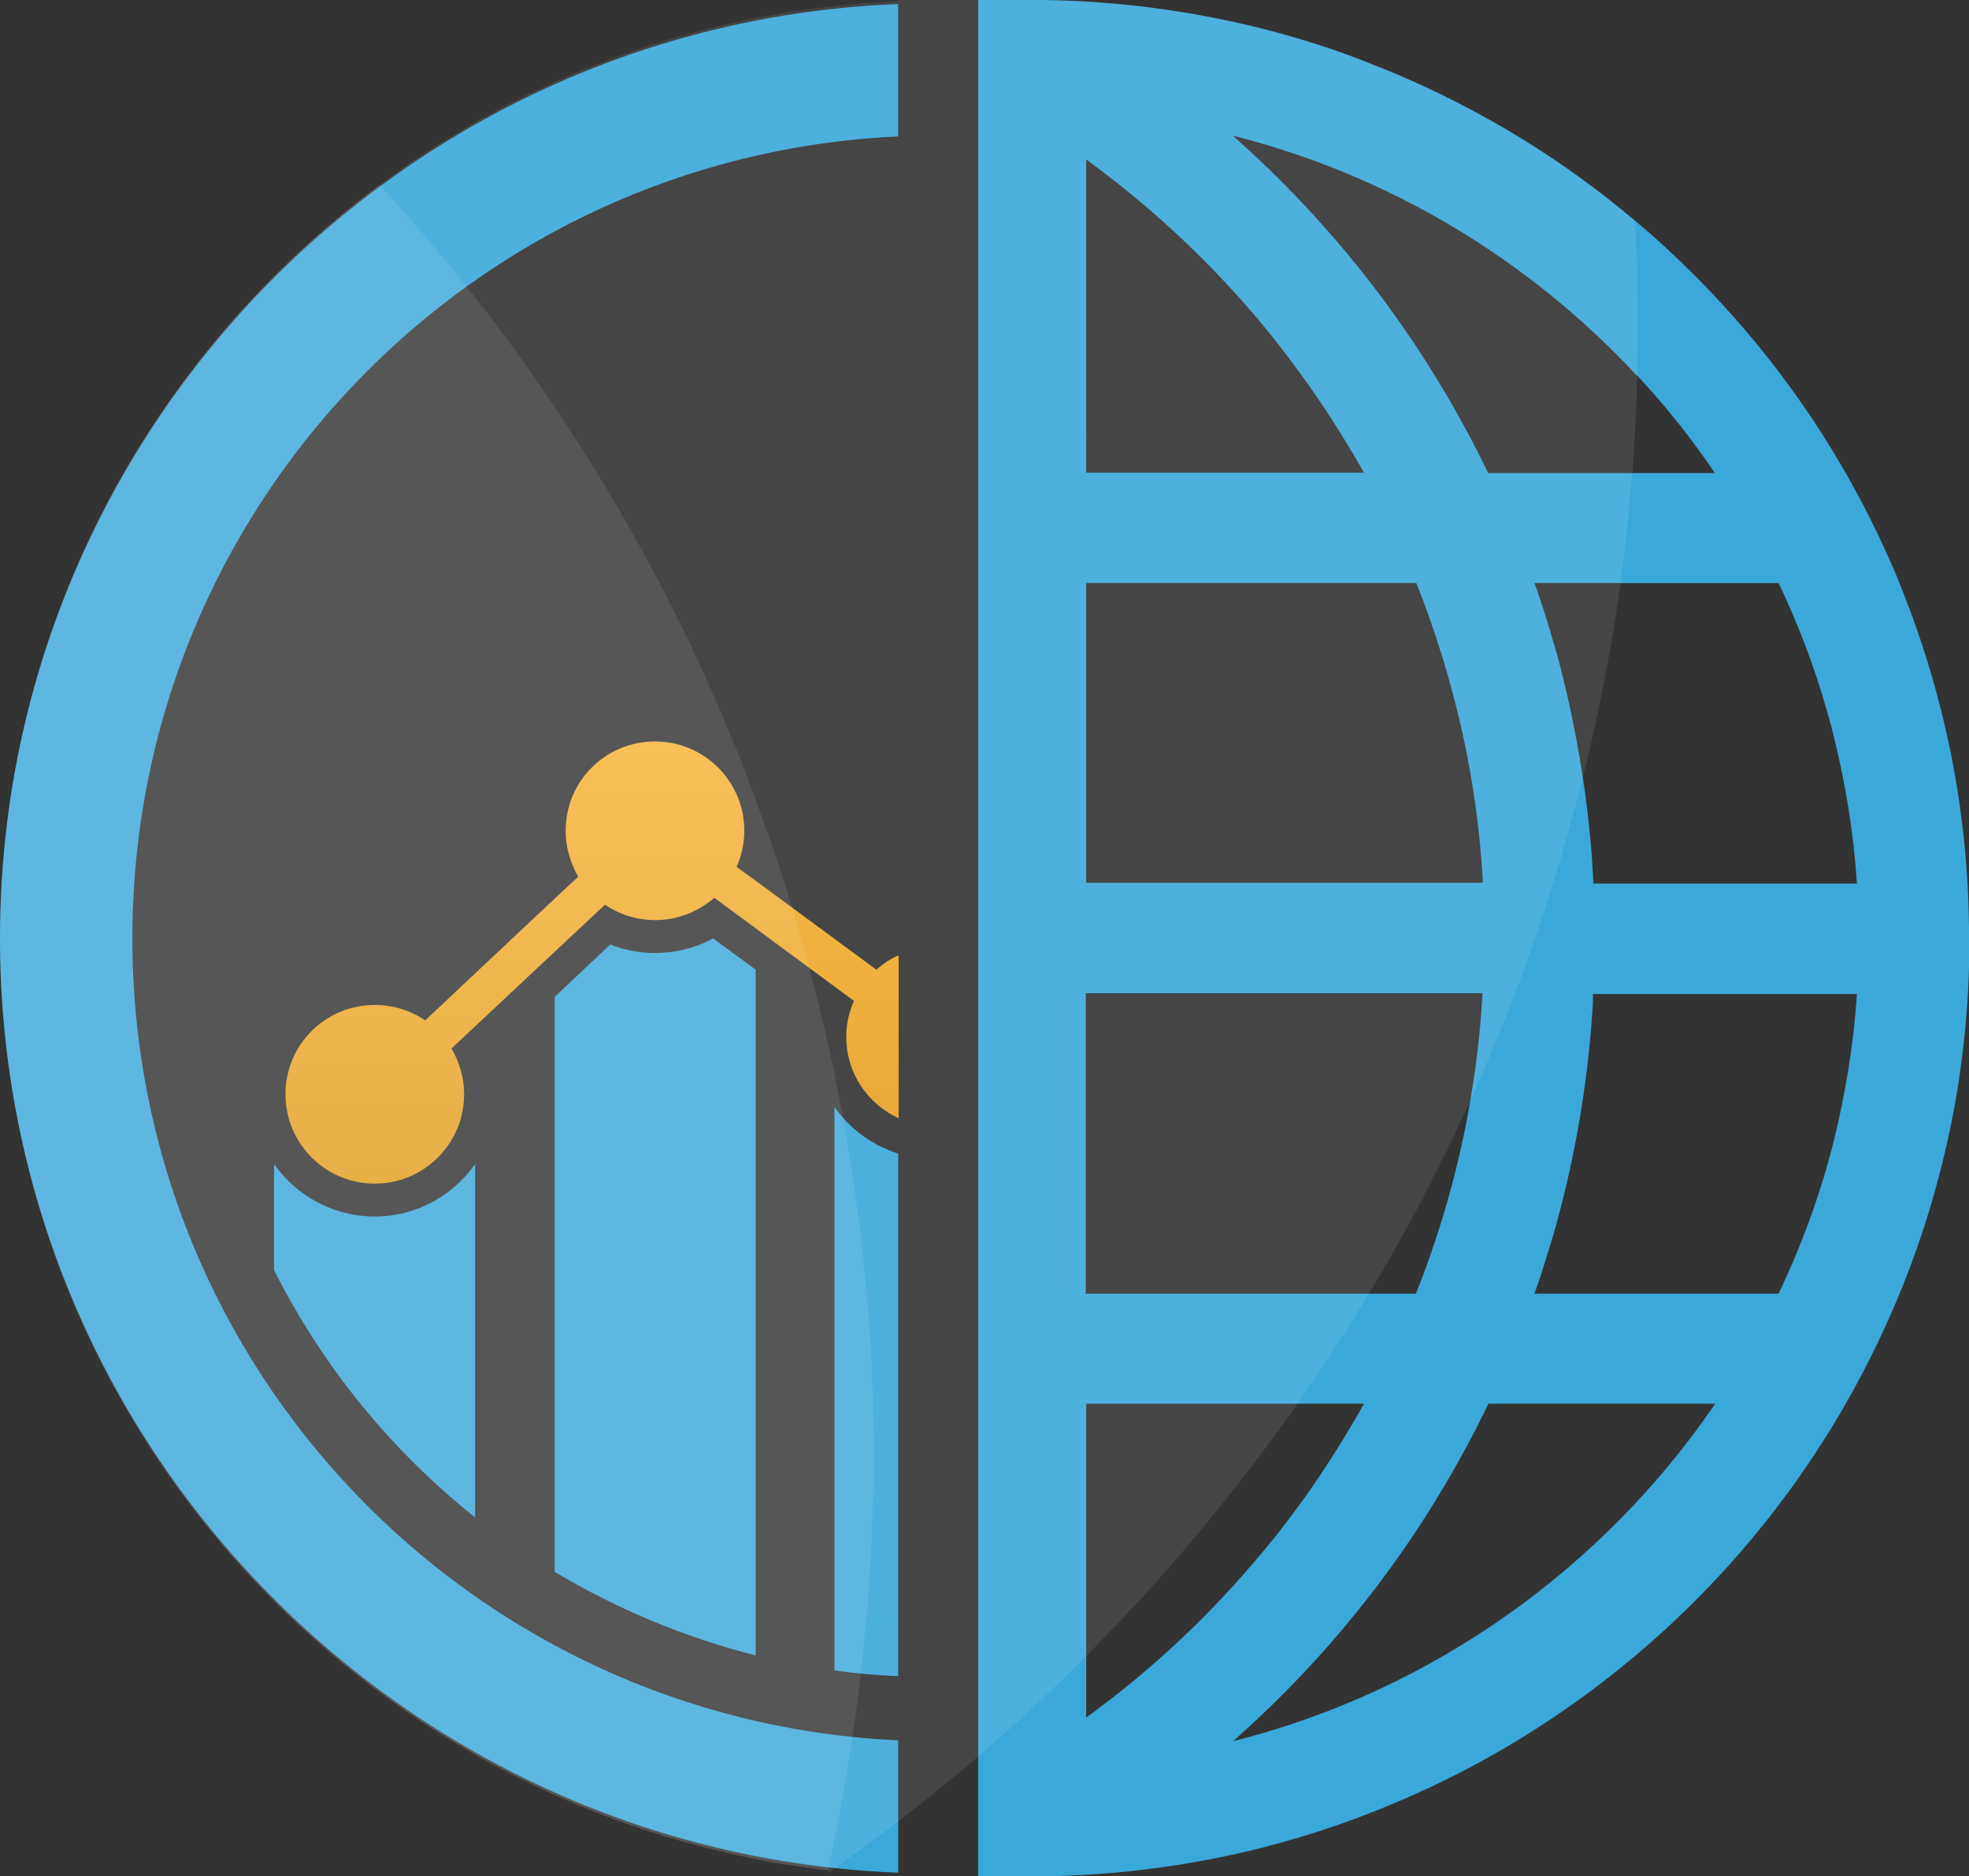 <?xml version="1.0" encoding="UTF-8"?><svg xmlns="http://www.w3.org/2000/svg" xmlns:xlink="http://www.w3.org/1999/xlink" viewBox="0 0 48.49 46.21"><rect x="0" y="0" width="48.49" height="46.21" fill="#333333" stroke="none"/><defs><style>.e{fill:#fff;opacity:.09;}.f{fill:url(#d);}.g{fill:#3ba8da;}</style><linearGradient id="d" x1="14.57" y1="18.25" x2="14.57" y2="29.13" gradientTransform="matrix(1, 0, 0, 1, 0, 0)" gradientUnits="userSpaceOnUse"><stop offset="0" stop-color="#f8b335"/><stop offset="1" stop-color="#e39e21"/></linearGradient></defs><g id="a"/><g id="b"><g id="c"><g><path class="g" d="M9.23,29.96c-1.02,0-1.93-.51-2.48-1.29v2.61c1.19,2.37,2.89,4.45,4.95,6.09v-8.7c-.55,.78-1.45,1.29-2.48,1.29Z"/><path class="g" d="M17.56,23.11c-.44,.24-.93,.36-1.43,.36-.38,0-.75-.07-1.1-.21l-1.37,1.29v14.16c1.52,.91,3.18,1.61,4.95,2.06V23.88l-1.05-.77Z"/><path class="g" d="M22.12,28.41c-.64-.2-1.19-.61-1.57-1.15v13.88c.52,.07,1.04,.12,1.57,.14v-12.87Z"/><path class="f" d="M22.12,23.53c-.2,.09-.38,.21-.54,.35l-2.97-2.19-.47-.34c.12-.27,.19-.58,.19-.89,0-1.21-.98-2.2-2.2-2.2s-2.2,.98-2.2,2.2c0,.41,.12,.8,.31,1.13l-.59,.55-3.18,2.99c-.35-.24-.78-.38-1.24-.38-1.22,0-2.2,.98-2.2,2.2,0,.21,.03,.4,.08,.59,.26,.93,1.11,1.61,2.12,1.61s1.86-.68,2.12-1.61c.05-.19,.08-.38,.08-.59,0-.41-.12-.8-.31-1.13l2.54-2.38,1.24-1.16c.35,.24,.78,.38,1.24,.38,.55,0,1.06-.21,1.45-.55l1.03,.76,2.41,1.78c-.12,.27-.19,.57-.19,.89,0,.89,.53,1.65,1.29,2v-4Z"/><path class="g" d="M22.12,42.86c-10.5-.48-18.86-9.14-18.86-19.75S11.62,3.84,22.12,3.36V.1C9.84,.58,0,10.72,0,23.11s9.84,22.53,22.12,23.01v-3.26Z"/><path class="g" d="M48.49,22.83c-.02-1.66-.21-3.29-.58-4.89-.26-1.13-.6-2.23-1.03-3.32-.07-.17-.13-.34-.2-.5-1.17-2.75-2.83-5.22-4.95-7.34-.47-.47-.95-.92-1.46-1.34-1.77-1.5-3.75-2.71-5.89-3.62-.44-.18-.89-.36-1.33-.52-.82-.29-1.65-.53-2.49-.72C28.96,.22,27.33,.02,25.67,0c-.22,0-.36,0-.56,0h-.22c-.35,0-.8,0-.8,0V46.21s.19,0,.41,0c.21,0,.44,0,.61,0h.56c1.66-.02,3.3-.22,4.89-.58,1.3-.3,2.58-.71,3.82-1.24,2.75-1.16,5.22-2.83,7.35-4.95,2.12-2.12,3.78-4.59,4.95-7.34,.53-1.24,.94-2.52,1.24-3.82,.37-1.59,.56-3.23,.58-4.89,0-.23,0-.33,0-.56Zm-21.75,9.03v-7.4h9.77c-.05,.9-.15,1.77-.3,2.63-.04,.24-.08,.48-.13,.71-.03,.13-.05,.25-.08,.38h0c-.28,1.27-.66,2.5-1.13,3.68h-8.13Zm13.58-22.61c.7,.75,1.34,1.55,1.91,2.4h-5.58c-1.29-2.67-3-5.09-5.12-7.21-.38-.38-.77-.74-1.17-1.1,3.88,.98,7.31,3.07,9.95,5.91Zm5.41,15.22c-.08,1.24-.28,2.45-.57,3.63-.33,1.31-.79,2.57-1.36,3.76h-6.01c.16-.45,.3-.91,.44-1.37,.07-.23,.13-.46,.19-.69,.44-1.68,.71-3.4,.81-5.14,0-.06,0-.12,0-.18h6.49Zm-10.85-10.11c.47,1.18,.85,2.41,1.13,3.67h0c.27,1.21,.44,2.45,.51,3.71h-9.77v-7.38h8.13Zm1.78,20.21h5.58c-2.77,4.06-6.98,7.08-11.87,8.31,.4-.36,.79-.72,1.17-1.1,2.12-2.12,3.83-4.54,5.12-7.22Zm2.58-12.82c-.04-.88-.13-1.74-.26-2.6-.14-.91-.32-1.82-.55-2.71-.06-.24-.13-.48-.2-.71-.13-.46-.28-.92-.44-1.37h6.01c.48,1,.88,2.05,1.19,3.14,.06,.21,.12,.42,.17,.63,.29,1.17,.49,2.39,.57,3.63h-6.49ZM26.74,3.92c1.51,1.1,2.89,2.37,4.11,3.79,.31,.36,.61,.73,.89,1.11,.36,.47,.7,.96,1.02,1.45,.29,.45,.57,.91,.83,1.37h-6.84V3.92Zm0,30.65h6.85c-.26,.47-.54,.93-.83,1.38-.32,.5-.66,.99-1.02,1.46-.28,.38-.58,.74-.89,1.1-1.21,1.42-2.59,2.69-4.1,3.79v-7.73Z"/><path class="e" d="M40.34,7.71c0,.51,0,1.02-.02,1.53-.02,.8-.06,1.6-.12,2.4-.07,.91-.17,1.82-.29,2.72-.14,1.02-.32,2.04-.53,3.04-.07,.35-.15,.69-.23,1.04-.05,.24-.11,.47-.17,.71-.08,.32-.16,.64-.25,.95-.11,.41-.23,.82-.35,1.22-.49,1.65-1.08,3.26-1.75,4.83-.13,.31-.27,.62-.41,.93-.66,1.45-1.38,2.86-2.18,4.23-.11,.18-.21,.36-.32,.54-.1,.17-.21,.34-.31,.51-.46,.75-.95,1.48-1.45,2.2-.49,.7-1,1.39-1.53,2.06-.45,.57-.91,1.14-1.39,1.69-.18,.2-.35,.41-.53,.61-.23,.26-.47,.53-.72,.78-.34,.37-.69,.73-1.04,1.08-.2,.2-.4,.4-.6,.6-.67,.64-1.35,1.27-2.05,1.87-.64,.55-1.3,1.08-1.97,1.6-.54,.42-1.1,.82-1.66,1.22-.03,.02-.06,.04-.08,.06,0-.02,0-.05,.01-.07-.02,0-.05,0-.07,0-.12-.01-.24-.03-.37-.05-.03,0-.05,0-.08-.01-.14-.02-.28-.04-.42-.06-.28-.04-.56-.09-.84-.15-.07-.01-.15-.03-.23-.05-.17-.03-.34-.07-.51-.11C7.64,43.26,0,34.08,0,23.11,0,15.5,3.68,8.76,9.35,4.55,12.94,1.87,17.34,.23,22.12,.03V0s.44,0,.99,0h.98s.45,0,.8,0h.22c.2,0,.34,0,.56,0,1.66,.02,3.3,.21,4.89,.58,.84,.19,1.67,.43,2.49,.72,.45,.16,.89,.33,1.33,.52,2.14,.91,4.12,2.12,5.89,3.62,.04,.77,.07,1.52,.07,2.28Z"/><path class="e" d="M21.5,36.87c0,.51-.03,1.02-.06,1.52-.02,.44-.05,.89-.09,1.33-.01,.18-.03,.36-.05,.53-.18,1.97-.49,3.9-.91,5.8-.02,0-.05,0-.07,0-.12-.01-.24-.03-.37-.05-.03,0-.05,0-.08-.01-.14-.02-.28-.04-.42-.06-.28-.04-.56-.09-.84-.15-.07-.01-.15-.03-.23-.05-.17-.03-.34-.07-.51-.11C7.64,43.26,0,34.08,0,23.11,0,15.5,3.68,8.76,9.35,4.55c.87,.95,1.7,1.94,2.5,2.96,.41,.53,.81,1.07,1.19,1.62,.1,.15,.21,.29,.31,.44,.25,.36,.5,.73,.74,1.11,.28,.42,.54,.85,.81,1.29,1.14,1.89,2.15,3.88,3.01,5.94,.24,.57,.47,1.14,.68,1.73,1.08,2.89,1.88,5.92,2.37,9.07,0,.06,.02,.13,.03,.2,.16,1.03,.28,2.07,.37,3.12,0,.07,0,.14,.02,.21,.12,1.56,.17,3.12,.14,4.65Z"/></g></g></g></svg>